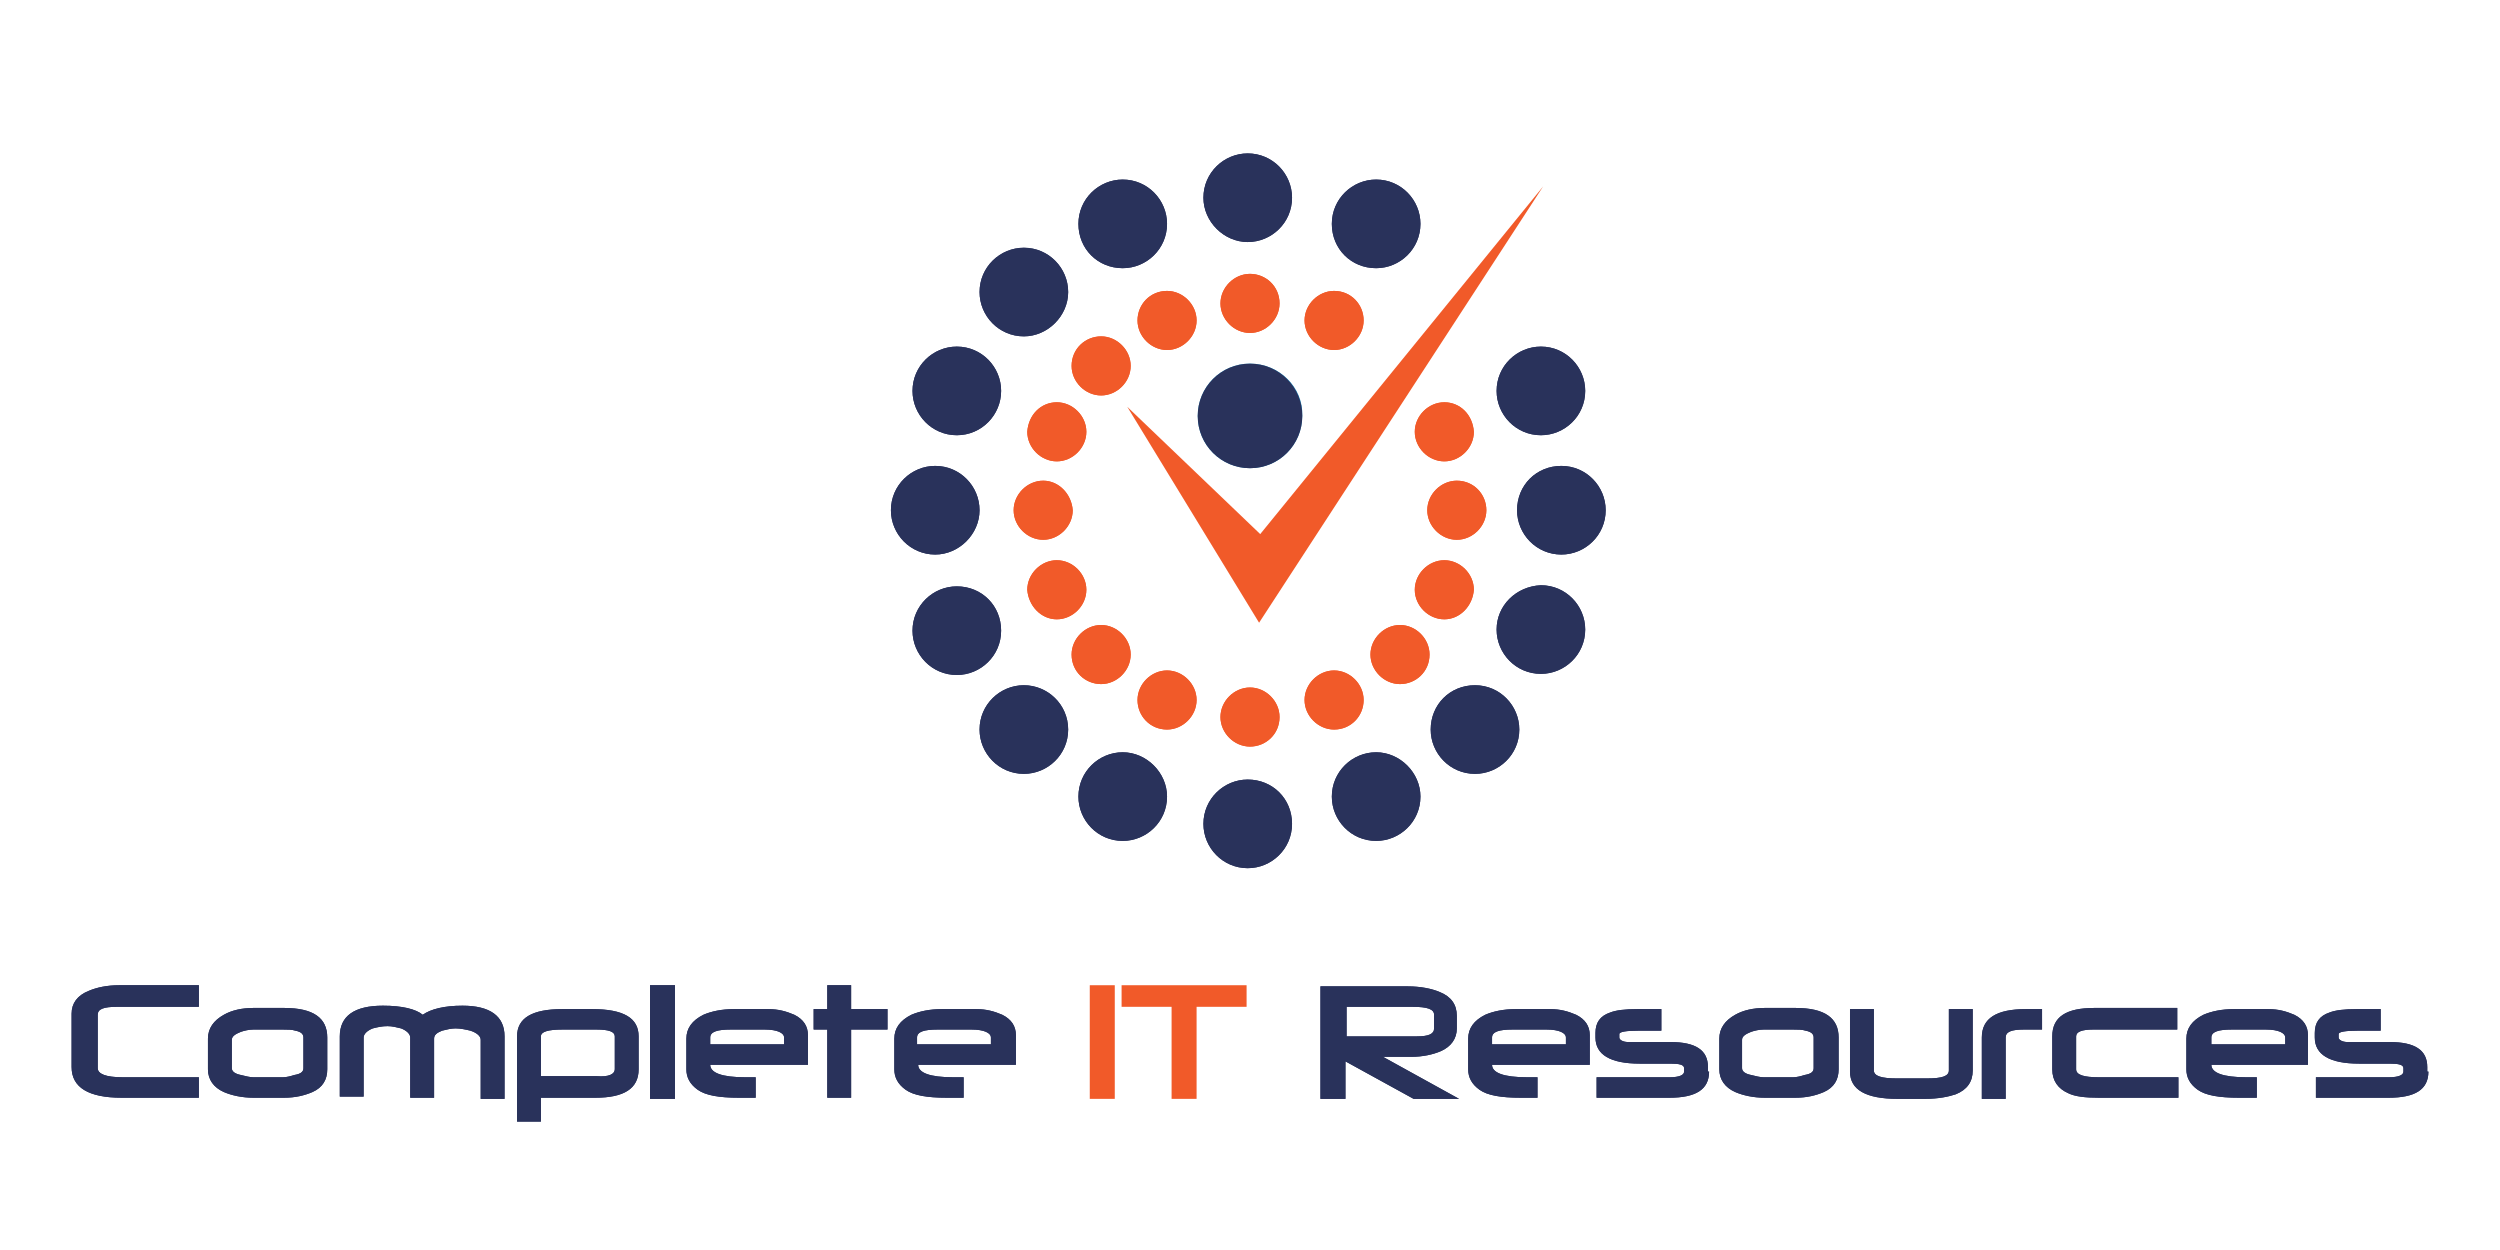 <?xml version="1.0" encoding="utf-8"?>
<!-- Generator: Adobe Illustrator 20.1.0, SVG Export Plug-In . SVG Version: 6.00 Build 0)  -->
<svg version="1.1" id="Layer_1" xmlns="http://www.w3.org/2000/svg" xmlns:xlink="http://www.w3.org/1999/xlink" x="0px" y="0px"
	 viewBox="0 0 220 110" style="enable-background:new 0 0 220 110;" xml:space="preserve">
<style type="text/css">
	.st0{clip-path:url(#SVGID_2_);fill-rule:evenodd;clip-rule:evenodd;fill:#F15A29;}
	.st1{fill-rule:evenodd;clip-rule:evenodd;fill:#F15A29;}
	.st2{clip-path:url(#SVGID_4_);fill:url(#SVGID_5_);}
	.st3{clip-path:url(#SVGID_7_);fill:#29325B;}
	.st4{clip-path:url(#SVGID_9_);fill:#29325B;}
	.st5{fill-rule:evenodd;clip-rule:evenodd;fill:#29325B;}
</style>
<g>
	<defs>
		<path id="SVGID_1_" d="M91.8,42.3c-1.4,0-2.6,1.2-2.6,2.6c0,1.4,1.2,2.6,2.6,2.6c1.4,0,2.6-1.2,2.6-2.6
			C94.3,43.5,93.2,42.3,91.8,42.3 M93,54.5c1.4,0,2.6-1.2,2.6-2.6c0-1.4-1.2-2.6-2.6-2.6c-1.4,0-2.6,1.2-2.6,2.6
			C90.5,53.3,91.6,54.5,93,54.5z M96.9,60.2c1.4,0,2.6-1.2,2.6-2.6c0-1.4-1.2-2.6-2.6-2.6c-1.4,0-2.6,1.2-2.6,2.6
			C94.3,59.1,95.5,60.2,96.9,60.2z M102.7,64.2c1.4,0,2.6-1.2,2.6-2.6c0-1.4-1.2-2.6-2.6-2.6c-1.4,0-2.6,1.2-2.6,2.6
			C100.1,63,101.2,64.2,102.7,64.2z M110,65.7c-1.4,0-2.6-1.2-2.6-2.6c0-1.4,1.2-2.6,2.6-2.6c1.4,0,2.6,1.2,2.6,2.6
			C112.6,64.6,111.4,65.7,110,65.7z M117.4,64.2c-1.4,0-2.6-1.2-2.6-2.6c0-1.4,1.2-2.6,2.6-2.6c1.4,0,2.6,1.2,2.6,2.6
			C120,63,118.9,64.2,117.4,64.2z M123.2,60.2c-1.4,0-2.6-1.2-2.6-2.6c0-1.4,1.2-2.6,2.6-2.6c1.4,0,2.6,1.2,2.6,2.6
			C125.8,59.1,124.6,60.2,123.2,60.2z M127.1,54.5c-1.4,0-2.6-1.2-2.6-2.6c0-1.4,1.2-2.6,2.6-2.6c1.4,0,2.6,1.2,2.6,2.6
			C129.6,53.3,128.5,54.5,127.1,54.5z M128.2,42.3c-1.4,0-2.6,1.2-2.6,2.6c0,1.4,1.2,2.6,2.6,2.6c1.4,0,2.6-1.2,2.6-2.6
			C130.8,43.5,129.7,42.3,128.2,42.3z M127.1,35.4c-1.4,0-2.6,1.2-2.6,2.6c0,1.4,1.2,2.6,2.6,2.6c1.4,0,2.6-1.2,2.6-2.6
			C129.6,36.5,128.5,35.4,127.1,35.4z M117.4,25.6c-1.4,0-2.6,1.2-2.6,2.6c0,1.4,1.2,2.6,2.6,2.6c1.4,0,2.6-1.2,2.6-2.6
			C120,26.8,118.9,25.6,117.4,25.6z M110,24.1c-1.4,0-2.6,1.2-2.6,2.6c0,1.4,1.2,2.6,2.6,2.6c1.4,0,2.6-1.2,2.6-2.6
			C112.6,25.2,111.4,24.1,110,24.1z M102.7,25.6c1.4,0,2.6,1.2,2.6,2.6c0,1.4-1.2,2.6-2.6,2.6c-1.4,0-2.6-1.2-2.6-2.6
			C100.1,26.8,101.2,25.6,102.7,25.6z M96.9,29.6c1.4,0,2.6,1.2,2.6,2.6c0,1.4-1.2,2.6-2.6,2.6c-1.4,0-2.6-1.2-2.6-2.6
			C94.3,30.7,95.5,29.6,96.9,29.6z M93,35.4c1.4,0,2.6,1.2,2.6,2.6c0,1.4-1.2,2.6-2.6,2.6c-1.4,0-2.6-1.2-2.6-2.6
			C90.5,36.5,91.6,35.4,93,35.4z"/>
	</defs>
	<use xlink:href="#SVGID_1_"  style="overflow:visible;fill-rule:evenodd;clip-rule:evenodd;fill:#F15A29;"/>
	<clipPath id="SVGID_2_">
		<use xlink:href="#SVGID_1_"  style="overflow:visible;"/>
	</clipPath>
	<circle class="st0" cx="110" cy="45" r="30.3"/>
</g>
<polygon class="st1" points="110.9,47 99.2,35.8 110.8,54.8 135.8,16.4 "/>
<g>
	<defs>
		<path id="SVGID_3_" d="M110,32c-2.6,0-4.6,2.1-4.6,4.6c0,2.6,2.1,4.6,4.6,4.6c2.6,0,4.6-2.1,4.6-4.6C114.7,34.1,112.6,32,110,32"
			/>
	</defs>
	<clipPath id="SVGID_4_">
		<use xlink:href="#SVGID_3_"  style="overflow:visible;"/>
	</clipPath>
	<linearGradient id="SVGID_5_" gradientUnits="userSpaceOnUse" x1="110.336" y1="48.884" x2="109.835" y2="27.527">
		<stop  offset="0" style="stop-color:#17264E"/>
		<stop  offset="0.16" style="stop-color:#0C4B81"/>
		<stop  offset="1" style="stop-color:#29ADE3"/>
	</linearGradient>
	<rect x="105.4" y="32" class="st2" width="9.2" height="9.2"/>
</g>
<g>
	<defs>
		<path id="SVGID_6_" d="M213.7,94.3c0,1.6-1.2,2.3-3.5,2.3h-6.4v-1.8h6.4c0.9,0,1.3-0.2,1.3-0.5V94c0-0.3-0.4-0.4-1.2-0.4h-2.7
			c-2.6,0-3.9-0.8-3.9-2.3v-0.4c0-0.9,0.4-1.5,1.3-1.8c0.5-0.2,1.3-0.3,2.4-0.3h2.1v1.9h-2c-1.1,0-1.7,0.1-1.7,0.3v0.3
			c0,0.2,0.3,0.4,0.8,0.4c0.1,0,0.5,0,1,0h2.7c2.2,0,3.3,0.7,3.3,2.2V94.3z M201.1,91.9v-0.6c0-0.4-0.6-0.7-1.7-0.7h-3
			c-1.2,0-1.8,0.2-1.8,0.7v0.6H201.1z M203.1,93.7h-8.5c0,0.7,1,1.1,3.1,1.1c0.1,0,0.3,0,0.5,0c0.2,0,0.3,0,0.4,0v1.8H197
			c-1.7,0-2.9-0.2-3.6-0.7c-0.7-0.5-1-1.1-1-1.8v-2.7c0-0.9,0.5-1.6,1.5-2.1c0.7-0.3,1.6-0.5,2.7-0.5h3c0.9,0,1.6,0.2,2.3,0.5
			c0.8,0.4,1.2,1,1.2,1.8V93.7z M191.7,96.6h-7c-1.2,0-2.1-0.1-2.7-0.4c-0.9-0.4-1.4-1.1-1.4-2.1v-2.9c0-1.7,1.2-2.5,3.7-2.5h7.3
			v1.9h-7.4c-1,0-1.5,0.2-1.5,0.6v2.9c0,0.5,0.7,0.7,2,0.7h7V96.6z M179.7,90.6h-1.6c-1.1,0-1.6,0.2-1.6,0.7v5.4h-2.1v-5.4
			c0-1.7,1.3-2.5,3.9-2.5h1.4V90.6z M173.6,94.2c0,1-0.5,1.7-1.5,2.1c-0.6,0.2-1.5,0.4-2.7,0.4h-2.4c-2.8,0-4.2-0.8-4.2-2.4v-5.5
			h2.1v5.4c0,0.5,0.7,0.7,2,0.7h2.7c1.3,0,1.9-0.2,1.9-0.7v-5.4h2.1V94.2z M159.6,94v-2.7c0-0.3-0.2-0.5-0.7-0.6
			c-0.3-0.1-0.7-0.1-1.1-0.1h-2.6c-0.4,0-0.8,0.1-1.1,0.2c-0.5,0.2-0.8,0.4-0.8,0.7V94c0,0.3,0.3,0.5,0.8,0.6
			c0.4,0.1,0.8,0.2,1.1,0.2h2.6c0.3,0,0.7-0.1,1-0.2C159.4,94.5,159.6,94.3,159.6,94z M161.8,94.1c0,0.9-0.4,1.6-1.3,2
			c-0.7,0.3-1.5,0.5-2.5,0.5h-2.7c-1,0-1.9-0.2-2.6-0.5c-0.9-0.4-1.4-1.1-1.4-2v-2.7c0-0.9,0.5-1.6,1.4-2.1c0.7-0.4,1.6-0.6,2.6-0.6
			h2.7c2.6,0,3.8,0.9,3.8,2.6V94.1z M150.4,94.3c0,1.6-1.2,2.3-3.5,2.3h-6.4v-1.8h6.4c0.9,0,1.3-0.2,1.3-0.5V94
			c0-0.3-0.4-0.4-1.2-0.4h-2.7c-2.6,0-3.9-0.8-3.9-2.3v-0.4c0-0.9,0.4-1.5,1.3-1.8c0.5-0.2,1.3-0.3,2.4-0.3h2.1v1.9h-2
			c-1.1,0-1.7,0.1-1.7,0.3v0.3c0,0.2,0.3,0.4,0.8,0.4c0.1,0,0.5,0,1,0h2.7c2.2,0,3.3,0.7,3.3,2.2V94.3z M137.8,91.9v-0.6
			c0-0.4-0.6-0.7-1.7-0.7h-3c-1.2,0-1.8,0.2-1.8,0.7v0.6H137.8z M139.8,93.7h-8.5c0,0.7,1,1.1,3.1,1.1c0.1,0,0.3,0,0.5,0
			c0.2,0,0.3,0,0.4,0v1.8h-1.5c-1.7,0-2.9-0.2-3.6-0.7c-0.7-0.5-1-1.1-1-1.8v-2.7c0-0.9,0.5-1.6,1.5-2.1c0.7-0.3,1.6-0.5,2.7-0.5h3
			c0.9,0,1.6,0.2,2.3,0.5c0.8,0.4,1.2,1,1.2,1.8V93.7z M126.2,90.5v-1.2c0-0.5-0.6-0.7-1.9-0.7h-5.8v2.6h6.2
			C125.7,91.2,126.2,91,126.2,90.5z M128.4,96.7h-4l-6-3.3v3.3h-2.2v-9.9h7.7c1.1,0,2.1,0.2,2.8,0.5c1,0.4,1.5,1.1,1.5,2.1v1.1
			c0,0.9-0.5,1.6-1.4,2c-0.7,0.3-1.6,0.5-2.6,0.5h-2.5L128.4,96.7z M87.2,91.9v-0.6c0-0.4-0.6-0.7-1.7-0.7h-3
			c-1.2,0-1.8,0.2-1.8,0.7v0.6H87.2z M89.3,93.7h-8.5c0,0.7,1,1.1,3.1,1.1c0.1,0,0.3,0,0.5,0c0.2,0,0.3,0,0.4,0v1.8h-1.5
			c-1.7,0-2.9-0.2-3.6-0.7c-0.7-0.5-1-1.1-1-1.8v-2.7c0-0.9,0.5-1.6,1.5-2.1c0.7-0.3,1.6-0.5,2.7-0.5h3c0.9,0,1.6,0.2,2.3,0.5
			c0.8,0.4,1.2,1,1.2,1.8V93.7z M78.1,90.6h-3.2v6h-2.1v-6h-1.2v-1.8h1.2v-2.1h2.1v2.1h3.2V90.6z M69,91.9v-0.6
			c0-0.4-0.6-0.7-1.7-0.7h-3c-1.2,0-1.8,0.2-1.8,0.7v0.6H69z M71,93.7h-8.5c0,0.7,1,1.1,3.1,1.1c0.1,0,0.3,0,0.5,0s0.3,0,0.4,0v1.8
			h-1.5c-1.7,0-2.9-0.2-3.6-0.7c-0.7-0.5-1-1.1-1-1.8v-2.7c0-0.9,0.5-1.6,1.5-2.1c0.7-0.3,1.6-0.5,2.7-0.5h3c0.9,0,1.6,0.2,2.3,0.5
			c0.8,0.4,1.2,1,1.2,1.8V93.7z M59.4,96.7h-2.2v-10h2.2V96.7z M54.1,94.1v-2.9c0-0.4-0.5-0.6-1.6-0.6h-3c-1.3,0-1.9,0.2-1.9,0.6
			v3.5h4.9C53.6,94.8,54.1,94.5,54.1,94.1z M56.2,94.1c0,1.7-1.3,2.5-3.8,2.5h-4.8v2.1h-2.1v-7.5c0-1.6,1.3-2.4,4-2.4h2.6
			c2.8,0,4.1,0.8,4.1,2.4V94.1z M44.4,96.7h-2.1v-5.2c0-0.3-0.3-0.6-0.9-0.8c-0.4-0.1-0.9-0.2-1.3-0.2c-0.4,0-0.8,0.1-1.2,0.2
			c-0.5,0.2-0.7,0.4-0.7,0.7v5.2h-2.1v-5.3c0-0.3-0.3-0.6-0.8-0.8c-0.4-0.1-0.8-0.2-1.2-0.2c-0.5,0-0.9,0.1-1.3,0.2
			c-0.5,0.2-0.8,0.5-0.8,0.8v5.2h-2.1v-5.3c0-1.8,1.3-2.7,3.8-2.7c1.7,0,2.9,0.3,3.5,0.8c0.7-0.5,1.9-0.8,3.5-0.8
			c2.4,0,3.7,0.9,3.7,2.7V96.7z M26.7,94v-2.7c0-0.3-0.2-0.5-0.7-0.6c-0.3-0.1-0.7-0.1-1.1-0.1h-2.6c-0.4,0-0.8,0.1-1.1,0.2
			c-0.5,0.2-0.8,0.4-0.8,0.7V94c0,0.3,0.3,0.5,0.8,0.6c0.4,0.1,0.8,0.2,1.1,0.2h2.6c0.3,0,0.7-0.1,1-0.2
			C26.5,94.5,26.7,94.3,26.7,94z M28.8,94.1c0,0.9-0.4,1.6-1.3,2c-0.7,0.3-1.5,0.5-2.5,0.5h-2.7c-1,0-1.9-0.2-2.6-0.5
			c-0.9-0.4-1.4-1.1-1.4-2v-2.7c0-0.9,0.5-1.6,1.4-2.1c0.7-0.4,1.6-0.6,2.6-0.6H25c2.6,0,3.8,0.9,3.8,2.6V94.1z M17.4,96.6h-6.7
			c-2.9,0-4.4-0.9-4.4-2.7v-4.7c0-0.9,0.5-1.6,1.5-2c0.7-0.3,1.6-0.5,2.7-0.5h7v1.9h-7.2c-1.2,0-1.7,0.2-1.7,0.7v4.7
			c0,0.5,0.7,0.8,2.2,0.8h6.7V96.6z"/>
	</defs>
	<use xlink:href="#SVGID_6_"  style="overflow:visible;fill-rule:evenodd;clip-rule:evenodd;fill:#29325B;"/>
	<clipPath id="SVGID_7_">
		<use xlink:href="#SVGID_6_"  style="overflow:visible;"/>
	</clipPath>
	<rect x="6.3" y="86.7" class="st3" width="207.4" height="12"/>
</g>
<path class="st1" d="M95.9,86.7v10h2.2v-10H95.9z M98.7,88.6h4.4v8.1h2.2v-8.1h4.4v-1.9h-11V88.6z"/>
<g>
	<defs>
		<path id="SVGID_8_" d="M109.8,21.3c2.1,0,3.9-1.7,3.9-3.9c0-2.1-1.7-3.9-3.9-3.9c-2.1,0-3.9,1.7-3.9,3.9
			C105.9,19.5,107.7,21.3,109.8,21.3 M98.8,23.6c2.1,0,3.9-1.7,3.9-3.9c0-2.1-1.7-3.9-3.9-3.9c-2.1,0-3.9,1.7-3.9,3.9
			C94.9,21.9,96.6,23.6,98.8,23.6z M94,25.7c0-2.1-1.7-3.9-3.9-3.9c-2.1,0-3.9,1.7-3.9,3.9c0,2.1,1.7,3.9,3.9,3.9
			C92.2,29.6,94,27.8,94,25.7z M88.1,34.4c0-2.1-1.7-3.9-3.9-3.9c-2.1,0-3.9,1.7-3.9,3.9c0,2.1,1.7,3.9,3.9,3.9
			C86.4,38.3,88.1,36.5,88.1,34.4z M86.2,44.9c0-2.1-1.7-3.9-3.9-3.9c-2.1,0-3.9,1.7-3.9,3.9c0,2.1,1.7,3.9,3.9,3.9
			C84.4,48.8,86.2,47,86.2,44.9z M84.2,51.6c-2.1,0-3.9,1.7-3.9,3.9c0,2.1,1.7,3.9,3.9,3.9c2.1,0,3.9-1.7,3.9-3.9
			C88.1,53.3,86.4,51.6,84.2,51.6z M90.1,60.3c-2.1,0-3.9,1.7-3.9,3.9c0,2.1,1.7,3.9,3.9,3.9c2.1,0,3.9-1.7,3.9-3.9
			C94,62,92.2,60.3,90.1,60.3z M98.8,66.2c-2.1,0-3.9,1.7-3.9,3.9c0,2.1,1.7,3.9,3.9,3.9c2.1,0,3.9-1.7,3.9-3.9
			C102.7,68,100.9,66.2,98.8,66.2z M109.8,68.6c-2.1,0-3.9,1.7-3.9,3.9c0,2.1,1.7,3.9,3.9,3.9c2.1,0,3.9-1.7,3.9-3.9
			C113.7,70.3,112,68.6,109.8,68.6z M121.1,66.2c-2.1,0-3.9,1.7-3.9,3.9c0,2.1,1.7,3.9,3.9,3.9c2.1,0,3.9-1.7,3.9-3.9
			C125,68,123.2,66.2,121.1,66.2z M125.9,64.2c0,2.1,1.7,3.9,3.9,3.9c2.1,0,3.9-1.7,3.9-3.9c0-2.1-1.7-3.9-3.9-3.9
			C127.6,60.3,125.9,62,125.9,64.2z M131.7,55.4c0,2.1,1.7,3.9,3.9,3.9c2.1,0,3.9-1.7,3.9-3.9c0-2.1-1.7-3.9-3.9-3.9
			C133.4,51.6,131.7,53.3,131.7,55.4z M133.5,44.9c0,2.1,1.7,3.9,3.9,3.9c2.1,0,3.9-1.7,3.9-3.9c0-2.1-1.7-3.9-3.9-3.9
			C135.2,41,133.5,42.7,133.5,44.9z M135.6,38.3c2.1,0,3.9-1.7,3.9-3.9c0-2.1-1.7-3.9-3.9-3.9c-2.1,0-3.9,1.7-3.9,3.9
			C131.7,36.5,133.4,38.3,135.6,38.3z M121.1,23.6c2.1,0,3.9-1.7,3.9-3.9c0-2.1-1.7-3.9-3.9-3.9c-2.1,0-3.9,1.7-3.9,3.9
			C117.2,21.9,118.9,23.6,121.1,23.6z"/>
	</defs>
	<use xlink:href="#SVGID_8_"  style="overflow:visible;fill-rule:evenodd;clip-rule:evenodd;fill:#29325B;"/>
	<clipPath id="SVGID_9_">
		<use xlink:href="#SVGID_8_"  style="overflow:visible;"/>
	</clipPath>
	<polygon class="st4" points="103.9,-17.5 171.9,40 114.5,107.6 46.6,50.1 	"/>
</g>
<ellipse class="st5" cx="110" cy="36.6" rx="4.6" ry="4.6"/>
</svg>
